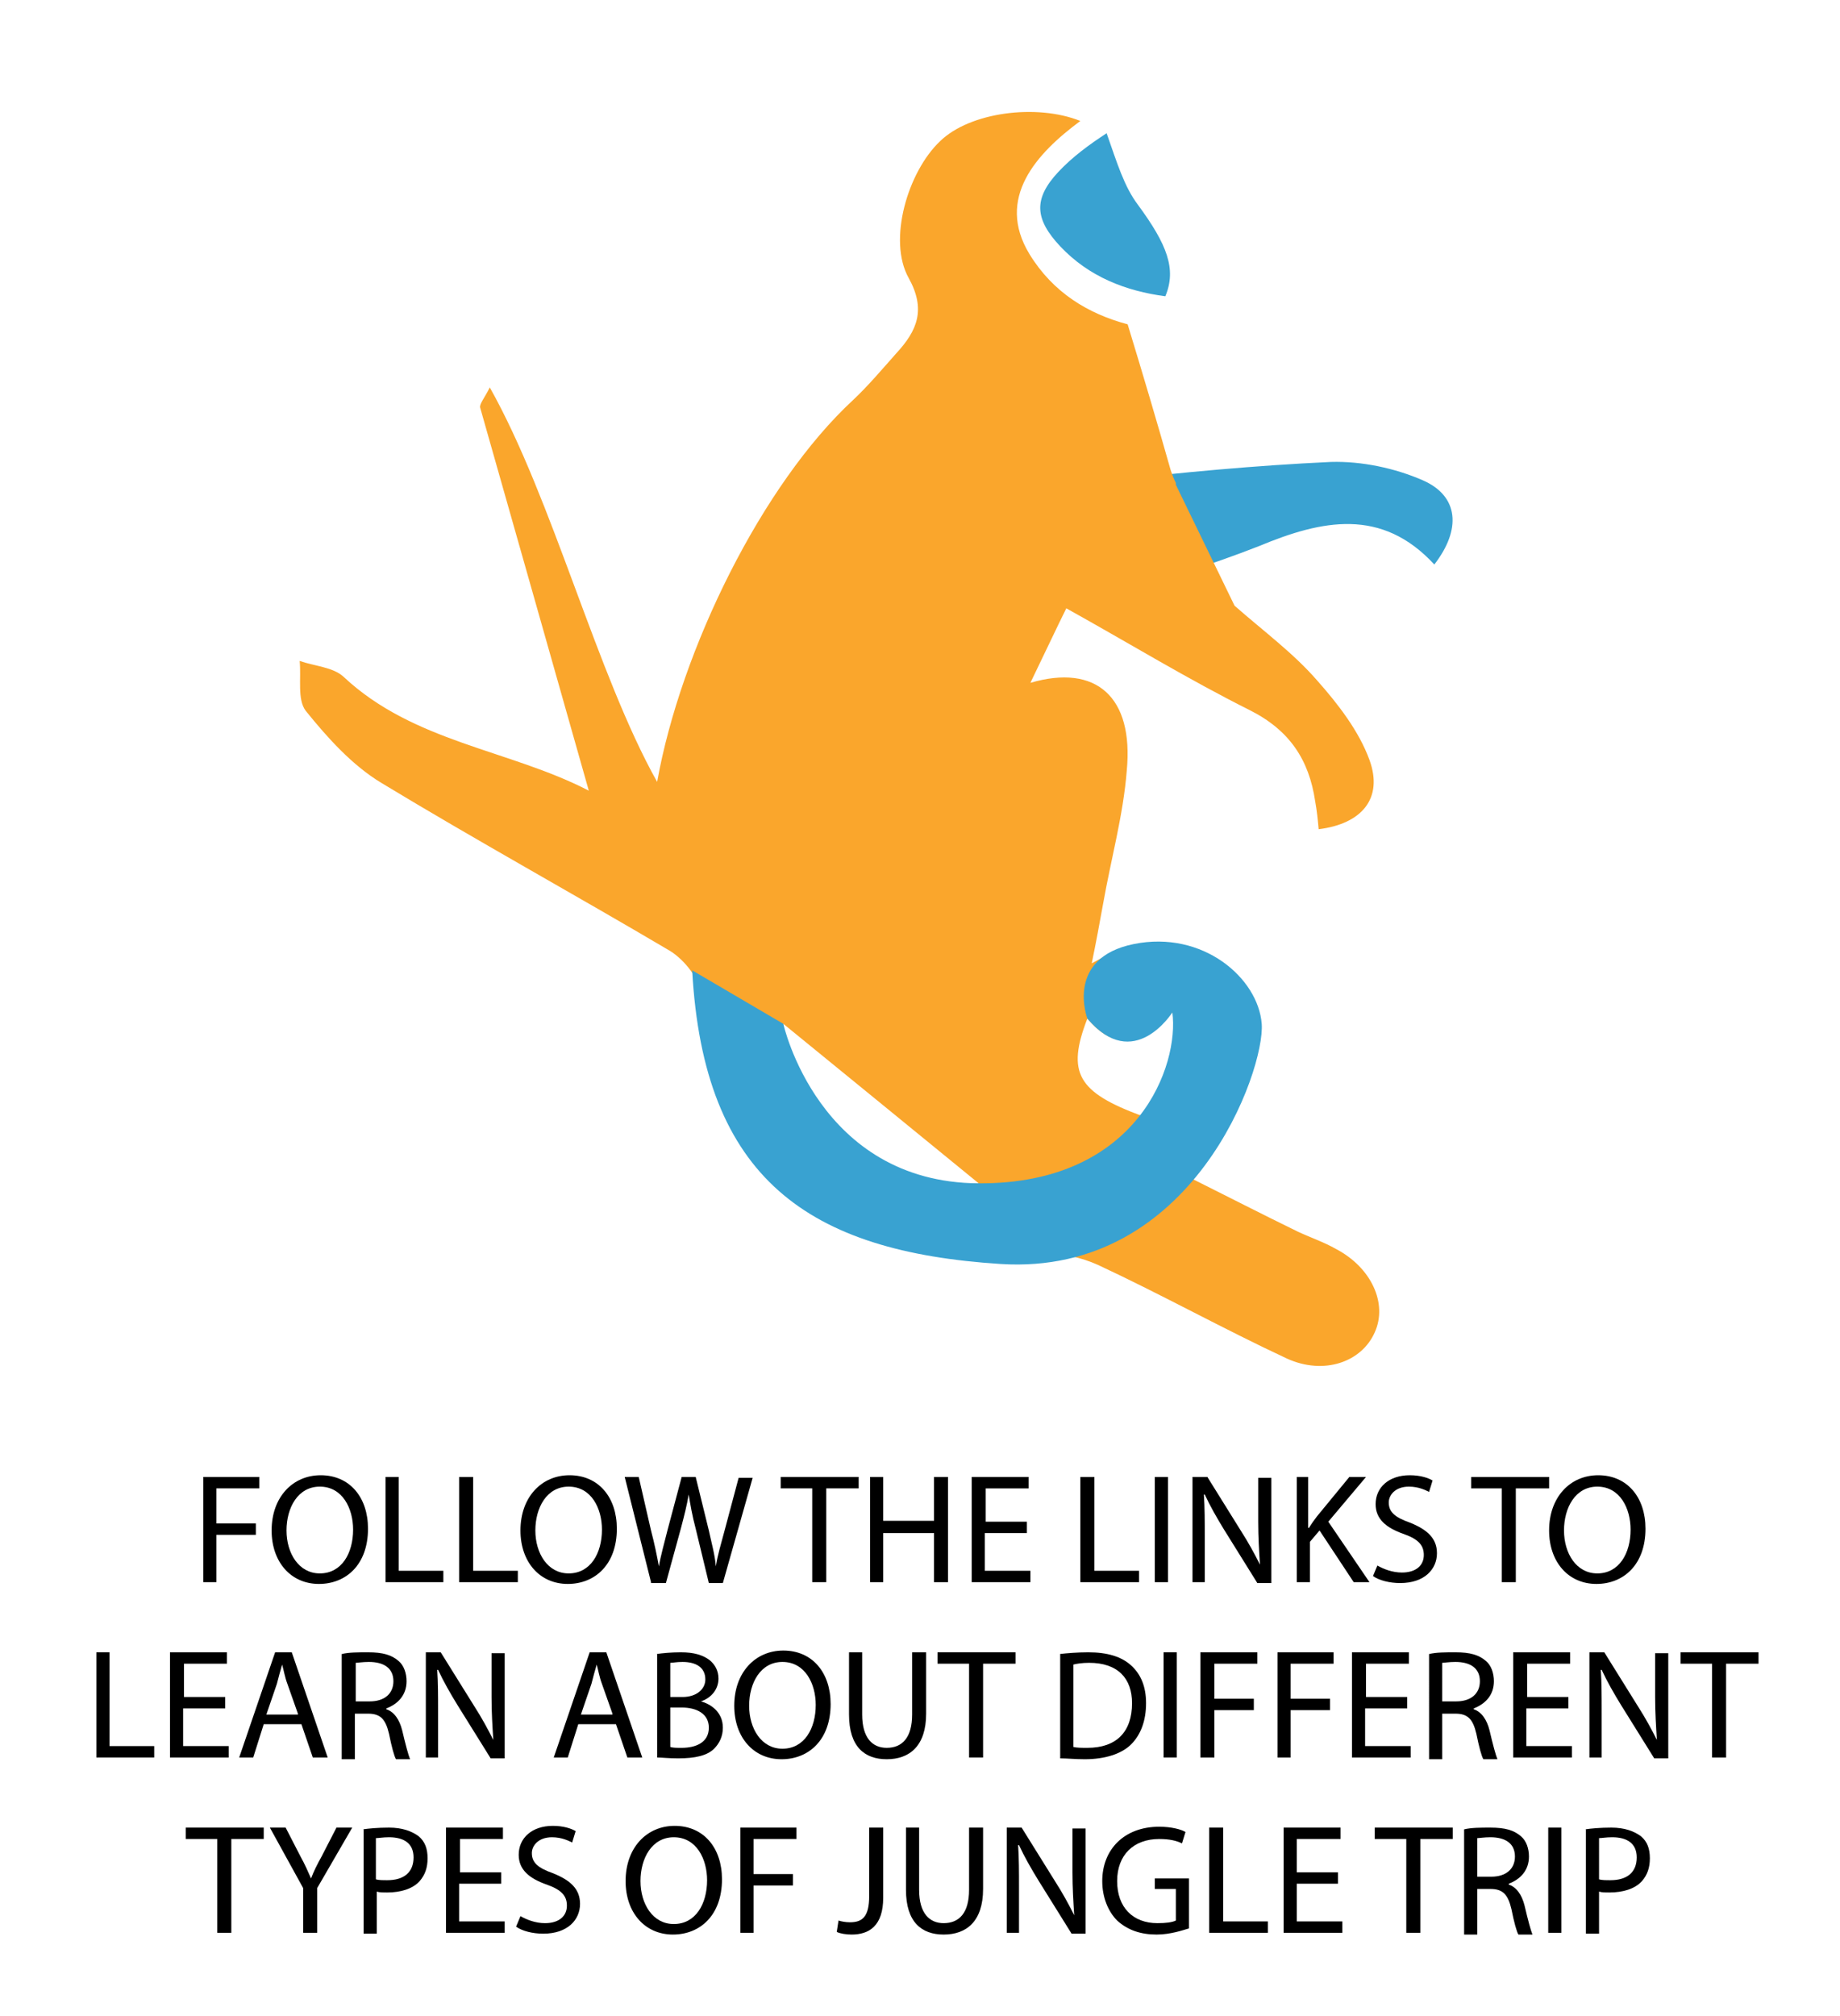 <?xml version="1.0" encoding="UTF-8"?> <svg xmlns="http://www.w3.org/2000/svg" xmlns:xlink="http://www.w3.org/1999/xlink" version="1.1" id="Layer_1" x="0px" y="0px" viewBox="0 0 210 230" style="enable-background:new 0 0 210 230;" xml:space="preserve"> <style type="text/css"> .st0{fill:#263B3D;} .st1{fill:#FFFFFF;} .st2{fill:#39A2D1;stroke:#FFFFFF;stroke-width:2;stroke-miterlimit:10;} .st3{fill:#ED1C2A;stroke:#FFFFFF;stroke-width:2;stroke-miterlimit:10;} .st4{fill:#FAA62C;stroke:#FFFFFF;stroke-miterlimit:10;} .st5{fill:#FAA62C;} .st6{fill:#39A2D1;} .st7{fill:none;stroke:#FAA62C;stroke-width:5;stroke-miterlimit:10;} .st8{fill:none;stroke:#FAA62C;stroke-width:7;stroke-miterlimit:10;} .st9{fill:#ED1C2A;} .st10{fill:#766766;} .st11{fill:#4E494B;} .st12{fill:#CBD0D8;} .st13{fill:#E6E9EC;} </style> <g> <g> <path class="st6" d="M162.4,54.8c-3.2-1.4-7-2.2-10.5-2.1c-8.6,0.4-17.2,1.2-25.8,2.2c0.6,3.7,4.1,7,7.3,8.6 c0.9,0.5,1.4,1.1,1.6,1.9c3-1,5.9-2,8.7-3.1c7.2-3,14-4.4,20,2.1C166.8,60.4,166.5,56.6,162.4,54.8z"></path> <path class="st5" d="M134.2,55.3c0-0.1,0-0.1,0-0.2c-0.2-0.4-0.4-0.9-0.6-1.5c-1.5-5.3-3.1-10.7-4.9-16.6c-4.5-1.2-8.5-3.6-11.2-8 c-3.9-6.4,0.8-11.5,5.8-15.2c-5-2-12.6-1-16,2.3c-3.7,3.5-6,11.3-3.6,15.6c2,3.6,1,6-1.4,8.6c-1.6,1.8-3.2,3.7-4.9,5.3 C87,55.2,77.7,74.1,75,89.2c-6.9-12.3-11.9-32.2-19.1-45c-0.6,1.2-1.2,1.9-1.1,2.3c4.1,14.4,8.2,28.9,12.4,43.7 c-9.1-4.7-20-5.5-28-13c-1.2-1.1-3.3-1.2-5-1.8c0.2,1.9-0.3,4.4,0.7,5.7c2.5,3.1,5.3,6.2,8.6,8.2c10.9,6.6,22,12.7,33,19.2 c1.6,1,3.5,3.3,3.4,5c-0.3,10.8,5.3,19.7,13.1,25.1c4.8-0.3,8.8,2.4,13.1,3.6c0.4-0.9,1.3-1.7,2.7-1.7c2.8,0,5.5,0.1,8.2,0.8 c1.2,0.3,1.9,1.1,2.1,2c0,0,0,0,0,0c1.9-0.5,4.4,0.2,6.2,1c7.3,3.4,14.3,7.3,21.6,10.7c4.2,1.9,8.5,0.4,10-3 c1.5-3.3-0.4-7.4-4.4-9.5c-1.4-0.8-2.9-1.3-4.4-2c-4.1-2-8.2-4.1-12.4-6.2c0.2-0.3,0.5-0.6,0.7-0.9c-2.3-0.5-4-3.3-1.8-5.1 c2-1.6,4.2-2.9,5.5-5.2c0.9-1.7,1.5-3.7,2.1-5.5c-0.7-0.2-1.4-0.5-1.9-1.3c-2.3-3-5.5-6.5-9.5-6.5c-1.3,0-2.2-0.7-2.7-1.6 c-1.1,0.4-2.2,1-3.5,1.7c0.5-2.4,0.9-4.6,1.3-6.8c0.9-5.1,2.3-10.1,2.7-15.2c0.8-8.4-3.5-12.2-11-10c1.6-3.3,3.1-6.5,4.1-8.5 c7.2,4,13.9,8.1,20.9,11.6c4.6,2.3,6.8,5.7,7.5,10.4c0.2,1.1,0.3,2.1,0.4,3.2c4.9-0.6,7.4-3.5,5.8-7.9c-1.2-3.3-3.6-6.4-6-9.1 c-2.7-3.1-6.1-5.6-9.4-8.5 M89.4,116.8C97,123,104,128.7,111.7,135C100.4,135.8,90.8,128,89.4,116.8z M124.1,116.2 c3.1,3.7,6.2,3.1,9.7-0.7c2.7,5.8-1.8,8.4-3.5,11.8C123,124.6,121.7,122.4,124.1,116.2z"></path> <path class="st6" d="M126.3,15.2c-2,1.3-3.9,2.7-5.5,4.4c-2.9,3.1-2.7,5.4,0.2,8.5c3.3,3.5,7.5,5.1,12,5.7 c1.3-3.1,0.2-5.9-3.1-10.4C128.3,21.3,127.5,18.6,126.3,15.2z"></path> </g> <path class="st6" d="M79,110.7l10.4,6.1c0,0,4,18.1,22.3,18.2c18.3,0.1,22.9-13.6,22.1-19.5c0,0-4.4,7-9.7,0.7c0,0-2.6-6.9,5.3-8.5 c7.9-1.6,14.2,3.9,14.6,9.1c0.4,5.2-7.8,28.8-29.8,27.4C92.3,142.8,80.3,134.5,79,110.7z"></path> </g> <g> <path d="M23.1,168.5h6.5v1.3h-4.9v4h4.5v1.3h-4.5v5.4h-1.5V168.5z"></path> <path d="M42,174.4c0,4.1-2.5,6.3-5.6,6.3c-3.2,0-5.4-2.5-5.4-6.1c0-3.8,2.4-6.3,5.6-6.3C39.9,168.3,42,170.8,42,174.4z M32.7,174.6 c0,2.6,1.4,4.9,3.8,4.9c2.5,0,3.8-2.3,3.8-5c0-2.4-1.2-4.9-3.8-4.9C34,169.6,32.7,172,32.7,174.6z"></path> <path d="M44,168.5h1.5v10.7h5.1v1.3H44V168.5z"></path> <path d="M52.4,168.5H54v10.7h5.1v1.3h-6.7V168.5z"></path> <path d="M70.4,174.4c0,4.1-2.5,6.3-5.6,6.3c-3.2,0-5.4-2.5-5.4-6.1c0-3.8,2.4-6.3,5.6-6.3C68.3,168.3,70.4,170.8,70.4,174.4z M61.1,174.6c0,2.6,1.4,4.9,3.8,4.9c2.5,0,3.8-2.3,3.8-5c0-2.4-1.2-4.9-3.8-4.9C62.4,169.6,61.1,172,61.1,174.6z"></path> <path d="M74.3,180.5l-3-12h1.6l1.4,6.1c0.4,1.5,0.7,3,0.9,4.1h0c0.2-1.2,0.6-2.6,1-4.2l1.6-6h1.6l1.5,6.1c0.3,1.4,0.7,2.8,0.8,4.1 h0c0.2-1.3,0.6-2.6,1-4.1l1.6-6h1.6l-3.4,12h-1.6l-1.5-6.2c-0.4-1.5-0.6-2.7-0.8-3.9h0c-0.2,1.2-0.5,2.4-0.9,3.9l-1.7,6.2H74.3z"></path> <path d="M92.7,169.8h-3.6v-1.3H98v1.3h-3.7v10.7h-1.6V169.8z"></path> <path d="M100.8,168.5v5h5.8v-5h1.6v12h-1.6v-5.6h-5.8v5.6h-1.5v-12H100.8z"></path> <path d="M117.1,174.9h-4.7v4.3h5.2v1.3h-6.7v-12h6.5v1.3h-4.9v3.8h4.7V174.9z"></path> <path d="M123.4,168.5h1.5v10.7h5.1v1.3h-6.7V168.5z"></path> <path d="M133.3,168.5v12h-1.5v-12H133.3z"></path> <path d="M136.1,180.5v-12h1.7l3.8,6.1c0.9,1.4,1.6,2.7,2.2,3.9l0,0c-0.1-1.6-0.2-3.1-0.2-4.9v-5h1.5v12h-1.6l-3.8-6.1 c-0.8-1.3-1.6-2.7-2.2-4l-0.1,0c0.1,1.5,0.1,3,0.1,4.9v5.1H136.1z"></path> <path d="M147.8,168.5h1.5v5.8h0.1c0.3-0.5,0.6-0.9,0.9-1.3l3.7-4.5h1.9l-4.3,5.1l4.7,6.9h-1.8l-3.9-5.9l-1.1,1.3v4.6h-1.5V168.5z"></path> <path d="M157.2,178.6c0.7,0.4,1.7,0.8,2.8,0.8c1.6,0,2.5-0.8,2.5-2c0-1.1-0.6-1.8-2.3-2.4c-2-0.7-3.2-1.7-3.2-3.4 c0-1.9,1.5-3.3,3.9-3.3c1.2,0,2.1,0.3,2.6,0.6l-0.4,1.3c-0.4-0.2-1.2-0.6-2.3-0.6c-1.6,0-2.3,1-2.3,1.8c0,1.1,0.7,1.7,2.4,2.3 c2,0.8,3.1,1.8,3.1,3.5c0,1.8-1.4,3.4-4.2,3.4c-1.2,0-2.4-0.3-3.1-0.8L157.2,178.6z"></path> <path d="M171.5,169.8h-3.6v-1.3h8.9v1.3H173v10.7h-1.6V169.8z"></path> <path d="M187.8,174.4c0,4.1-2.5,6.3-5.6,6.3c-3.2,0-5.4-2.5-5.4-6.1c0-3.8,2.4-6.3,5.6-6.3C185.7,168.3,187.8,170.8,187.8,174.4z M178.5,174.6c0,2.6,1.4,4.9,3.8,4.9c2.5,0,3.8-2.3,3.8-5c0-2.4-1.2-4.9-3.8-4.9C179.8,169.6,178.5,172,178.5,174.6z"></path> <path d="M11,188.5h1.5v10.7h5.1v1.3H11V188.5z"></path> <path d="M25.6,194.9h-4.7v4.3h5.2v1.3h-6.7v-12h6.5v1.3h-4.9v3.8h4.7V194.9z"></path> <path d="M30.1,196.7l-1.2,3.8h-1.6l4.1-12h1.9l4.1,12h-1.7l-1.3-3.8H30.1z M34,195.5l-1.2-3.4c-0.3-0.8-0.4-1.5-0.6-2.2h0 c-0.2,0.7-0.4,1.4-0.6,2.2l-1.2,3.5H34z"></path> <path d="M39,188.7c0.8-0.2,1.9-0.2,3-0.2c1.7,0,2.7,0.3,3.5,1c0.6,0.5,0.9,1.4,0.9,2.3c0,1.6-1,2.6-2.3,3.1v0.1 c0.9,0.3,1.5,1.2,1.8,2.4c0.4,1.7,0.7,2.8,0.9,3.3h-1.6c-0.2-0.3-0.5-1.4-0.8-2.9c-0.4-1.7-1-2.3-2.4-2.3h-1.5v5.2H39V188.7z M40.6,194.1h1.6c1.7,0,2.7-0.9,2.7-2.3c0-1.5-1.1-2.2-2.8-2.2c-0.7,0-1.3,0.1-1.5,0.1V194.1z"></path> <path d="M48.6,200.5v-12h1.7l3.8,6.1c0.9,1.4,1.6,2.7,2.2,3.9l0,0c-0.1-1.6-0.2-3.1-0.2-4.9v-5h1.5v12H56l-3.8-6.1 c-0.8-1.3-1.6-2.7-2.2-4l-0.1,0c0.1,1.5,0.1,3,0.1,4.9v5.1H48.6z"></path> <path d="M66,196.7l-1.2,3.8h-1.6l4.1-12h1.9l4.1,12h-1.7l-1.3-3.8H66z M69.9,195.5l-1.2-3.4c-0.3-0.8-0.4-1.5-0.6-2.2h0 c-0.2,0.7-0.4,1.4-0.6,2.2l-1.2,3.5H69.9z"></path> <path d="M74.9,188.7c0.7-0.1,1.7-0.2,2.8-0.2c1.5,0,2.5,0.3,3.3,0.9c0.6,0.5,1,1.2,1,2.1c0,1.2-0.8,2.2-2,2.6v0 c1.1,0.3,2.5,1.2,2.5,3c0,1-0.4,1.8-1,2.4c-0.8,0.8-2.2,1.1-4.1,1.1c-1.1,0-1.9-0.1-2.4-0.1V188.7z M76.5,193.6h1.4 c1.6,0,2.6-0.9,2.6-2c0-1.4-1.1-2-2.6-2c-0.7,0-1.1,0.1-1.4,0.1V193.6z M76.5,199.3c0.3,0.1,0.7,0.1,1.3,0.1c1.6,0,3.1-0.6,3.1-2.3 c0-1.6-1.4-2.3-3.1-2.3h-1.3V199.3z"></path> <path d="M94.8,194.4c0,4.1-2.5,6.3-5.6,6.3c-3.2,0-5.4-2.5-5.4-6.1c0-3.8,2.4-6.3,5.6-6.3C92.7,188.3,94.8,190.8,94.8,194.4z M85.5,194.6c0,2.6,1.4,4.9,3.8,4.9c2.5,0,3.8-2.3,3.8-5c0-2.4-1.2-4.9-3.8-4.9C86.8,189.6,85.5,192,85.5,194.6z"></path> <path d="M98.4,188.5v7.1c0,2.7,1.2,3.8,2.8,3.8c1.8,0,2.9-1.2,2.9-3.8v-7.1h1.6v7c0,3.7-1.9,5.2-4.5,5.2c-2.5,0-4.3-1.4-4.3-5.1 v-7.1H98.4z"></path> <path d="M110.6,189.8H107v-1.3h8.9v1.3h-3.7v10.7h-1.6V189.8z"></path> <path d="M120.9,188.7c0.9-0.1,2.1-0.2,3.3-0.2c2.2,0,3.8,0.5,4.9,1.5c1.1,1,1.7,2.4,1.7,4.3c0,2-0.6,3.6-1.7,4.7 c-1.1,1.1-3,1.7-5.3,1.7c-1.1,0-2-0.1-2.8-0.1V188.7z M122.5,199.3c0.4,0.1,1,0.1,1.6,0.1c3.3,0,5.1-1.8,5.1-5.1 c0-2.8-1.6-4.6-4.9-4.6c-0.8,0-1.4,0.1-1.8,0.2V199.3z"></path> <path d="M134.3,188.5v12h-1.5v-12H134.3z"></path> <path d="M137,188.5h6.5v1.3h-4.9v4h4.5v1.3h-4.5v5.4H137V188.5z"></path> <path d="M145.7,188.5h6.5v1.3h-4.9v4h4.5v1.3h-4.5v5.4h-1.5V188.5z"></path> <path d="M160.5,194.9h-4.7v4.3h5.2v1.3h-6.7v-12h6.5v1.3h-4.9v3.8h4.7V194.9z"></path> <path d="M163.1,188.7c0.8-0.2,1.9-0.2,3-0.2c1.7,0,2.7,0.3,3.5,1c0.6,0.5,0.9,1.4,0.9,2.3c0,1.6-1,2.6-2.3,3.1v0.1 c0.9,0.3,1.5,1.2,1.8,2.4c0.4,1.7,0.7,2.8,0.9,3.3h-1.6c-0.2-0.3-0.5-1.4-0.8-2.9c-0.4-1.7-1-2.3-2.4-2.3h-1.5v5.2h-1.5V188.7z M164.6,194.1h1.6c1.7,0,2.7-0.9,2.7-2.3c0-1.5-1.1-2.2-2.8-2.2c-0.7,0-1.3,0.1-1.5,0.1V194.1z"></path> <path d="M178.9,194.9h-4.7v4.3h5.2v1.3h-6.7v-12h6.5v1.3h-4.9v3.8h4.7V194.9z"></path> <path d="M181.4,200.5v-12h1.7l3.8,6.1c0.9,1.4,1.6,2.7,2.2,3.9l0,0c-0.1-1.6-0.2-3.1-0.2-4.9v-5h1.5v12h-1.6l-3.8-6.1 c-0.8-1.3-1.6-2.7-2.2-4l-0.1,0c0.1,1.5,0.1,3,0.1,4.9v5.1H181.4z"></path> <path d="M195.4,189.8h-3.6v-1.3h8.9v1.3h-3.7v10.7h-1.6V189.8z"></path> <path d="M24.8,209.8h-3.6v-1.3h8.9v1.3h-3.7v10.7h-1.6V209.8z"></path> <path d="M34.6,220.5v-5.1l-3.8-6.9h1.8l1.7,3.3c0.5,0.9,0.8,1.6,1.2,2.5h0c0.3-0.8,0.7-1.6,1.2-2.5l1.7-3.3h1.8l-4,6.9v5.1H34.6z"></path> <path d="M41.4,208.7c0.7-0.1,1.7-0.2,3-0.2c1.5,0,2.6,0.4,3.4,1c0.7,0.6,1,1.4,1,2.5c0,1.1-0.3,1.9-0.9,2.6 c-0.8,0.9-2.2,1.3-3.7,1.3c-0.5,0-0.9,0-1.2-0.1v4.8h-1.5V208.7z M42.9,214.4c0.3,0.1,0.8,0.1,1.3,0.1c1.9,0,3-0.9,3-2.6 c0-1.6-1.1-2.3-2.8-2.3c-0.7,0-1.2,0.1-1.5,0.1V214.4z"></path> <path d="M57.1,214.9h-4.7v4.3h5.2v1.3h-6.7v-12h6.5v1.3h-4.9v3.8h4.7V214.9z"></path> <path d="M59.4,218.6c0.7,0.4,1.7,0.8,2.8,0.8c1.6,0,2.5-0.8,2.5-2c0-1.1-0.6-1.8-2.3-2.4c-2-0.7-3.2-1.7-3.2-3.4 c0-1.9,1.5-3.3,3.9-3.3c1.2,0,2.1,0.3,2.6,0.6l-0.4,1.3c-0.4-0.2-1.2-0.6-2.3-0.6c-1.6,0-2.3,1-2.3,1.8c0,1.1,0.7,1.7,2.4,2.3 c2,0.8,3.1,1.8,3.1,3.5c0,1.8-1.4,3.4-4.2,3.4c-1.2,0-2.4-0.3-3.1-0.8L59.4,218.6z"></path> <path d="M82.4,214.4c0,4.1-2.5,6.3-5.6,6.3c-3.2,0-5.4-2.5-5.4-6.1c0-3.8,2.4-6.3,5.6-6.3C80.3,208.3,82.4,210.8,82.4,214.4z M73.1,214.6c0,2.6,1.4,4.9,3.8,4.9c2.5,0,3.8-2.3,3.8-5c0-2.4-1.2-4.9-3.8-4.9C74.4,209.6,73.1,212,73.1,214.6z"></path> <path d="M84.4,208.5h6.5v1.3h-4.9v4h4.5v1.3h-4.5v5.4h-1.5V208.5z"></path> <path d="M99.3,208.5h1.5v8c0,3.2-1.6,4.2-3.6,4.2c-0.6,0-1.3-0.1-1.7-0.3l0.2-1.3c0.3,0.1,0.8,0.2,1.3,0.2c1.4,0,2.2-0.6,2.2-3 V208.5z"></path> <path d="M104.9,208.5v7.1c0,2.7,1.2,3.8,2.8,3.8c1.8,0,2.9-1.2,2.9-3.8v-7.1h1.6v7c0,3.7-1.9,5.2-4.5,5.2c-2.5,0-4.3-1.4-4.3-5.1 v-7.1H104.9z"></path> <path d="M114.9,220.5v-12h1.7l3.8,6.1c0.9,1.4,1.6,2.7,2.2,3.9l0,0c-0.1-1.6-0.2-3.1-0.2-4.9v-5h1.5v12h-1.6l-3.8-6.1 c-0.8-1.3-1.6-2.7-2.2-4l-0.1,0c0.1,1.5,0.1,3,0.1,4.9v5.1H114.9z"></path> <path d="M135.7,220c-0.7,0.2-2.1,0.7-3.7,0.7c-1.8,0-3.3-0.5-4.5-1.6c-1-1-1.7-2.6-1.7-4.5c0-3.6,2.5-6.2,6.5-6.2 c1.4,0,2.5,0.3,3,0.6l-0.4,1.3c-0.6-0.3-1.4-0.5-2.6-0.5c-2.9,0-4.8,1.8-4.8,4.8c0,3,1.8,4.8,4.6,4.8c1,0,1.7-0.1,2.1-0.3v-3.6 h-2.4v-1.2h3.9V220z"></path> <path d="M138.1,208.5h1.5v10.7h5.1v1.3h-6.7V208.5z"></path> <path d="M152.7,214.9H148v4.3h5.2v1.3h-6.7v-12h6.5v1.3H148v3.8h4.7V214.9z"></path> <path d="M160.5,209.8h-3.6v-1.3h8.9v1.3h-3.7v10.7h-1.6V209.8z"></path> <path d="M167.1,208.7c0.8-0.2,1.9-0.2,3-0.2c1.7,0,2.7,0.3,3.5,1c0.6,0.5,0.9,1.4,0.9,2.3c0,1.6-1,2.6-2.3,3.1v0.1 c0.9,0.3,1.5,1.2,1.8,2.4c0.4,1.7,0.7,2.8,0.9,3.3h-1.6c-0.2-0.3-0.5-1.4-0.8-2.9c-0.4-1.7-1-2.3-2.4-2.3h-1.5v5.2h-1.5V208.7z M168.6,214.1h1.6c1.7,0,2.7-0.9,2.7-2.3c0-1.5-1.1-2.2-2.8-2.2c-0.7,0-1.3,0.1-1.5,0.1V214.1z"></path> <path d="M178.2,208.5v12h-1.5v-12H178.2z"></path> <path d="M180.9,208.7c0.7-0.1,1.7-0.2,3-0.2c1.5,0,2.6,0.4,3.4,1c0.7,0.6,1,1.4,1,2.5c0,1.1-0.3,1.9-0.9,2.6 c-0.8,0.9-2.2,1.3-3.7,1.3c-0.5,0-0.9,0-1.2-0.1v4.8h-1.5V208.7z M182.5,214.4c0.3,0.1,0.8,0.1,1.3,0.1c1.9,0,3-0.9,3-2.6 c0-1.6-1.1-2.3-2.8-2.3c-0.7,0-1.2,0.1-1.5,0.1V214.4z"></path> </g> </svg> 
